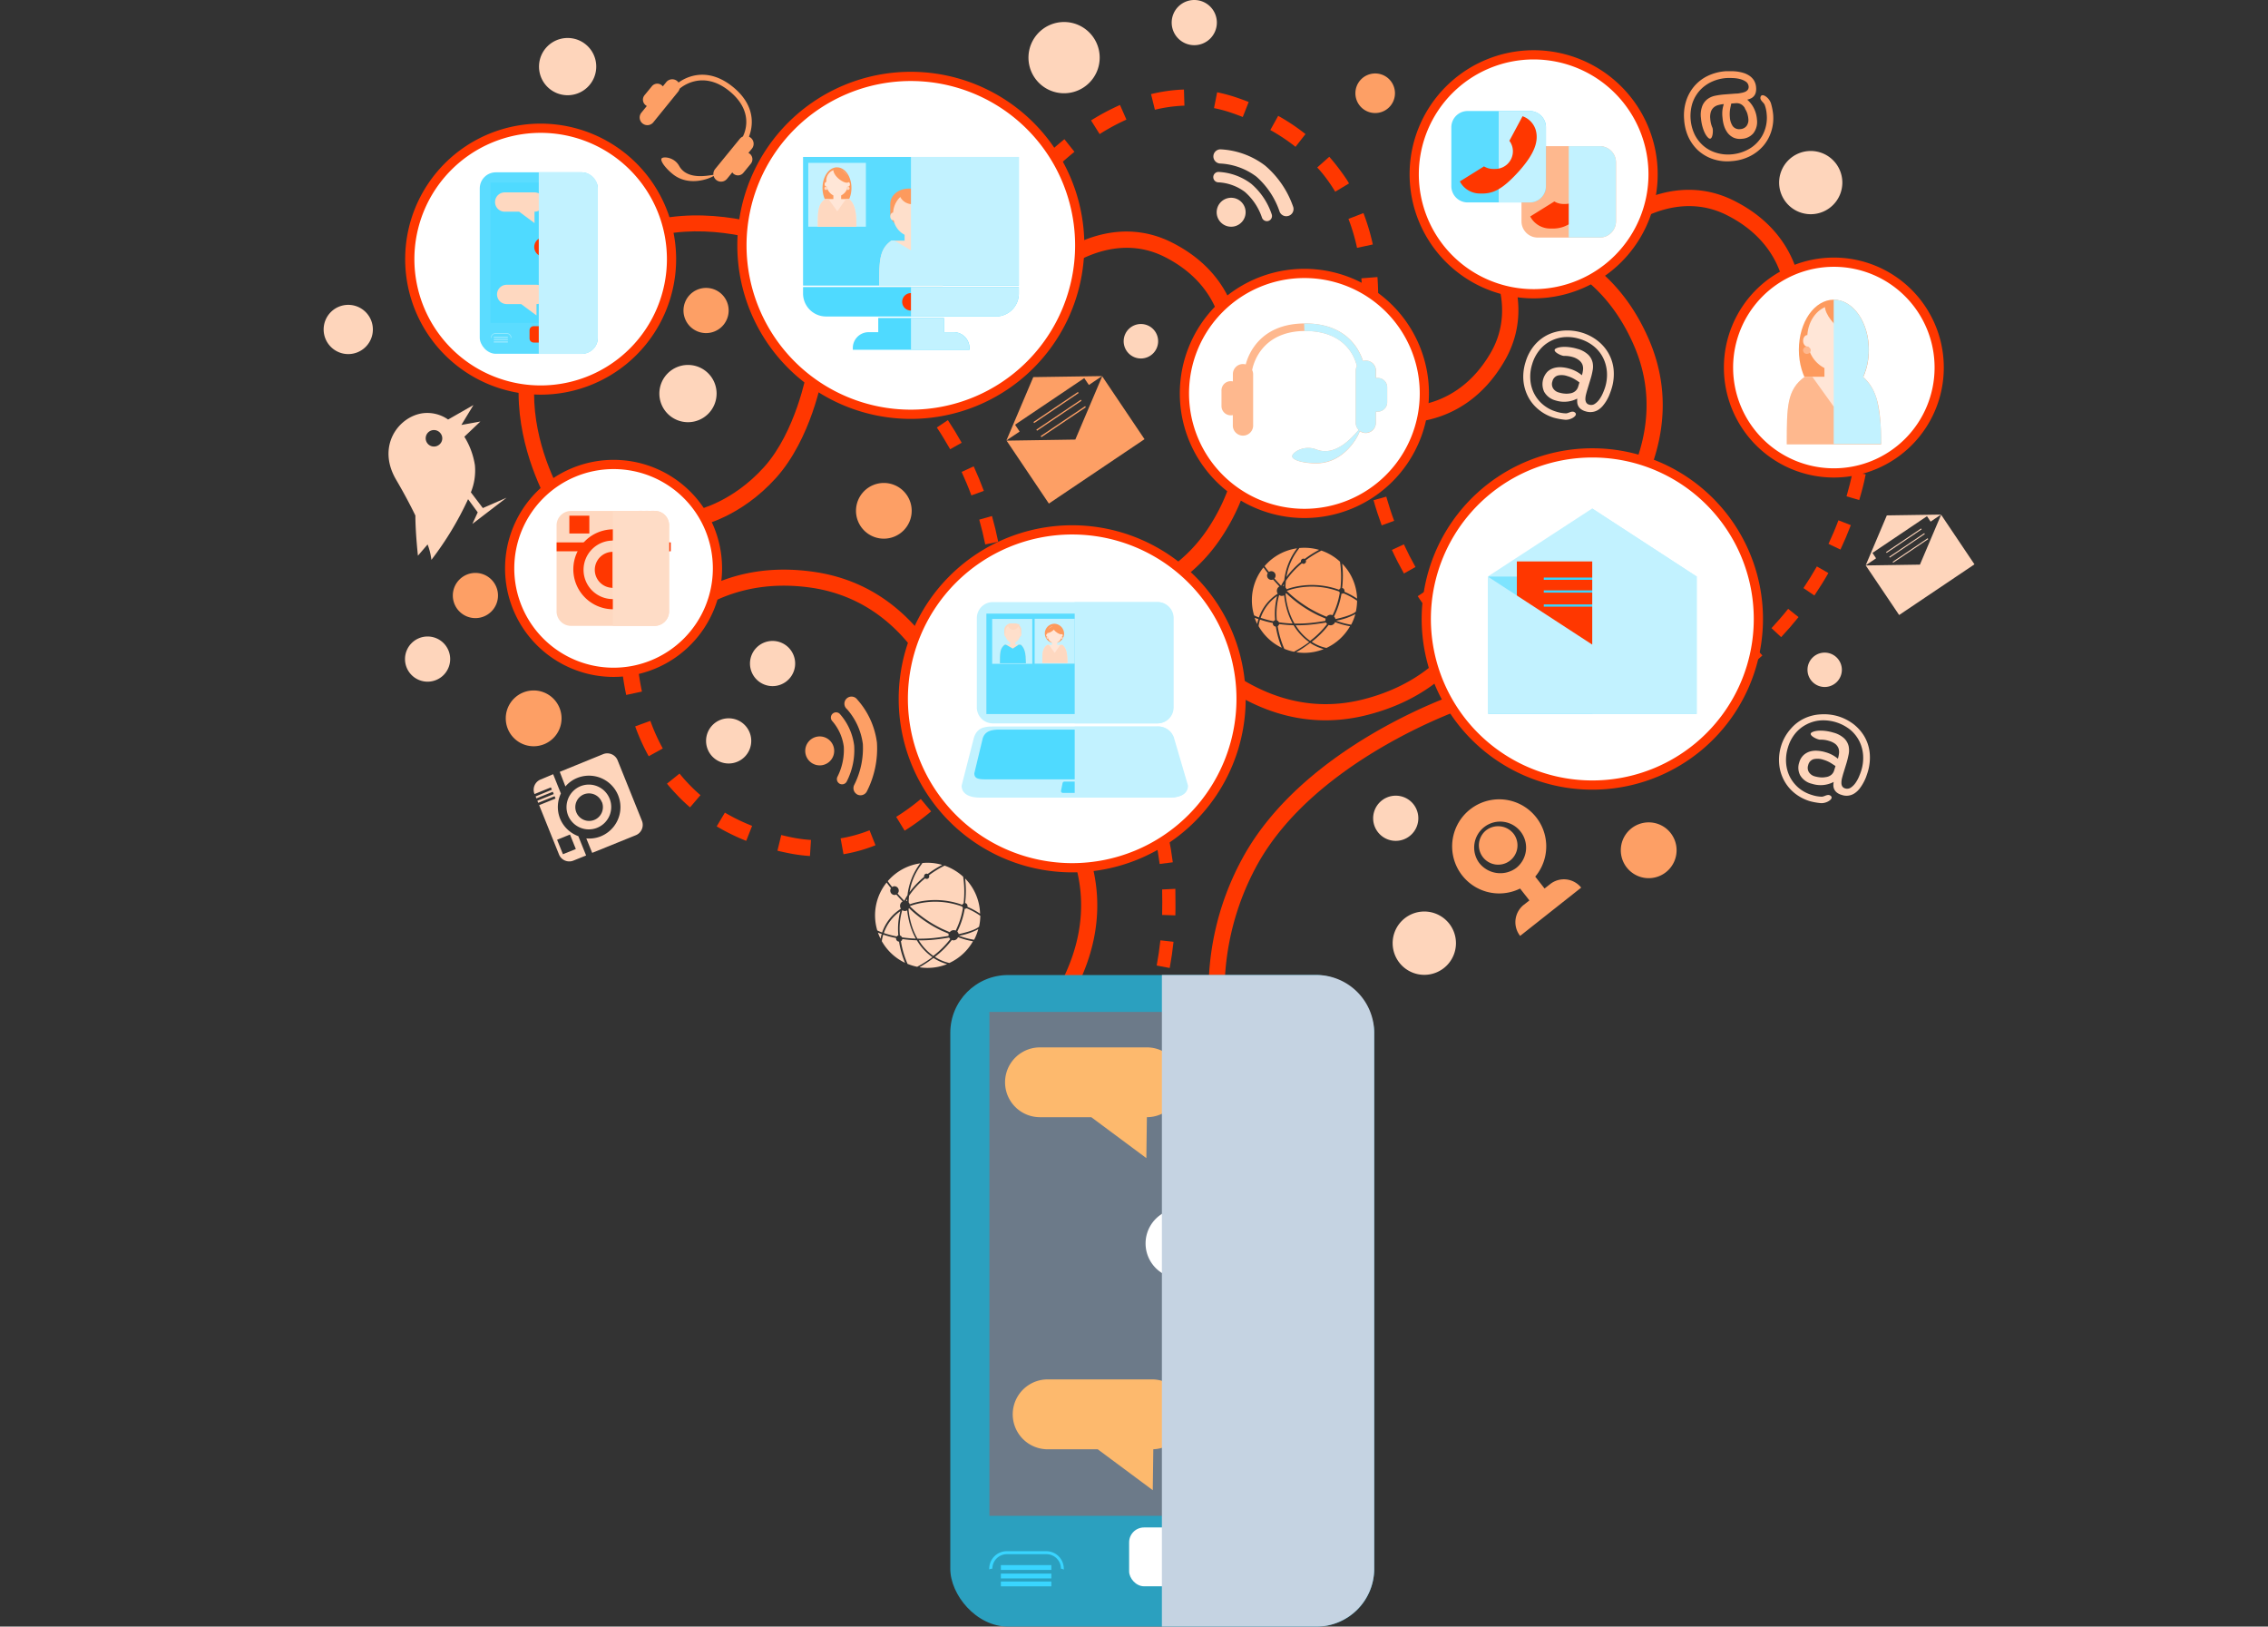 <svg xmlns="http://www.w3.org/2000/svg" width="470" height="337" viewBox="0 0 470 337"><rect x="0" y="0" width="470" height="337" fill="#333333" stroke="none"/><defs><style>.cls-1{isolation:isolate;}.cls-2{fill:#ff3700;}.cls-3{fill:#fd9f65;}.cls-4{fill:#fed5bb;}.cls-5{fill:#ffe8da;}.cls-6{fill:#fecaab;}.cls-25,.cls-7{fill:#fff;}.cls-7{stroke:#ff3700;stroke-miterlimit:10;stroke-width:1.91px;}.cls-8{fill:#fd9a5d;}.cls-9{fill:#ffe6d7;}.cls-10{fill:#feb88e;}.cls-11,.cls-15{fill:#c2f2ff;}.cls-11,.cls-17,.cls-26{mix-blend-mode:multiply;}.cls-12{fill:#5bdcff;}.cls-13{fill:#4fdaff;}.cls-14{fill:#fedfcb;}.cls-16{fill:#fed8c0;}.cls-18{fill:#fedcc6;}.cls-19{fill:#7ee4ff;}.cls-20{fill:#39d5ff;}.cls-21{fill:#92e8ff;}.cls-22{fill:#2ba0bf;}.cls-23{fill:#6c7a89;}.cls-24{fill:#fdb96d;}.cls-26{fill:#c5d3e2;}</style></defs><title>4</title><g class="cls-1"><g id="Layer_1" data-name="Layer 1"><path class="cls-2" d="M208.16,123.15c-.07-1.82-.22-3.66-.43-5.48L205,118c.21,1.74.35,3.51.42,5.26Z"/><path class="cls-2" d="M206.86,112.25c-.36-1.78-.79-3.58-1.29-5.34l-2.64.75c.48,1.69.9,3.42,1.24,5.13Z"/><path class="cls-2" d="M201.3,102.64l2.58-.94c-.63-1.71-1.34-3.42-2.1-5.08l-2.5,1.15C200,99.36,200.7,101,201.3,102.64Z"/><path class="cls-2" d="M207.72,134.12c.22-1.82.37-3.66.44-5.48l-2.74-.11c-.07,1.75-.21,3.52-.43,5.26Z"/><path class="cls-2" d="M196.9,93.07l2.39-1.34c-.89-1.59-1.85-3.17-2.86-4.69l-2.29,1.53C195.12,90,196,91.54,196.9,93.07Z"/><path class="cls-2" d="M191,84.3l2.15-1.7c-1.13-1.43-2.33-2.83-3.56-4.16l-2,1.86C188.8,81.58,190,82.93,191,84.3Z"/><path class="cls-2" d="M284.64,103.63c.49,1.75,1.07,3.51,1.69,5.22l2.58-.95c-.61-1.64-1.15-3.33-1.63-5Z"/><path class="cls-2" d="M288.44,113.93c.76,1.65,1.6,3.29,2.5,4.89l2.39-1.35c-.86-1.53-1.67-3.11-2.4-4.69Z"/><path class="cls-2" d="M296.08,122l-2.29,1.52c1,1.51,2.1,3,3.23,4.44l2.16-1.69C298.09,124.87,297.05,123.43,296.08,122Z"/><path class="cls-2" d="M282.52,92.86c.2,1.82.49,3.64.84,5.43l2.7-.53c-.34-1.72-.62-3.47-.81-5.22Z"/><path class="cls-2" d="M369.11,132c1.25-1.33,2.45-2.72,3.6-4.15l-2.15-1.71c-1.09,1.37-2.26,2.71-3.45,4Z"/><path class="cls-2" d="M376,123.38c1-1.5,2-3.07,2.9-4.66l-2.39-1.36c-.87,1.53-1.8,3-2.78,4.48Z"/><path class="cls-2" d="M378.92,112.68l2.48,1.18c.78-1.65,1.5-3.35,2.15-5.06l-2.57-1C380.36,109.47,379.66,111.1,378.92,112.68Z"/><path class="cls-2" d="M361,139.33q2.19-1.68,4.22-3.53l-1.84-2c-1.3,1.18-2.66,2.32-4.05,3.39Z"/><path class="cls-2" d="M382.66,102.83l2.63.77c.52-1.75,1-3.54,1.34-5.33l-2.7-.56C383.58,99.43,383.15,101.15,382.66,102.83Z"/><path class="cls-2" d="M384.8,92.5l2.73.35c.22-1.82.38-3.65.46-5.47l-2.74-.12C385.17,89,385,90.76,384.8,92.5Z"/><path class="cls-2" d="M239.53,211.14c.61-1.71,1.16-3.47,1.64-5.24l-2.65-.71c-.46,1.69-1,3.38-1.58,5Z"/><path class="cls-2" d="M242.4,200.55c.33-1.79.6-3.62.79-5.43l-2.72-.3c-.19,1.75-.45,3.51-.77,5.22Z"/><path class="cls-2" d="M240.83,189.56l2.74.09c.06-1.83,0-3.68,0-5.5l-2.74.13C240.86,186,240.88,187.81,240.83,189.56Z"/><path class="cls-2" d="M235,221.15c.88-1.6,1.71-3.25,2.45-4.91l-2.5-1.13c-.71,1.59-1.51,3.18-2.36,4.72Z"/><path class="cls-2" d="M240.32,179l2.72-.35c-.23-1.8-.53-3.62-.9-5.41l-2.7.56C239.8,175.55,240.1,177.3,240.32,179Z"/><path class="cls-2" d="M238.16,168.71l2.64-.77c-.52-1.75-1.11-3.5-1.76-5.2l-2.56,1C237.1,165.35,237.67,167,238.16,168.71Z"/><path class="cls-3" d="M321.23,183.18l-1.15.9-1.93-2.46a9.75,9.75,0,1,0-3.14,2.47l1.93,2.46-1.15.9a4.59,4.59,0,0,0-.77,6.45l12.65-10A4.58,4.58,0,0,0,321.23,183.18Zm-14.76-4.49a5.38,5.38,0,1,1,7.73,1.14A5.54,5.54,0,0,1,306.47,178.69Z"/><path class="cls-3" d="M313.74,172.84A4,4,0,1,1,308,172,4.08,4.08,0,0,1,313.74,172.84Z"/><path class="cls-4" d="M181.94,193.22a10.08,10.08,0,0,0,.54,1.27,8.87,8.87,0,0,1,.24-1C182.39,193.41,182.13,193.3,181.94,193.22Z"/><path class="cls-4" d="M186.7,188.27a1,1,0,0,1-.18-.59,1,1,0,0,1,.53-.92c-.48-.5-.92-1-1.31-1.43a.78.78,0,0,1-.37.09.9.9,0,0,1-.88-.91.91.91,0,0,1,.15-.49c-.43-.53-.74-.94-.9-1.18a10.85,10.85,0,0,0-1.94,9.93s.38.19,1,.43A9.48,9.48,0,0,1,186.7,188.27Z"/><path class="cls-4" d="M190,194.81a26.69,26.69,0,0,1-3-.25.66.66,0,0,1-.3.44,19,19,0,0,0,1.37,4.69,10.88,10.88,0,0,0,2,.61,25.76,25.76,0,0,0,3.16-2A11.05,11.05,0,0,1,190,194.81Z"/><path class="cls-4" d="M185.69,194.43a.28.28,0,0,1,0-.09,19.17,19.17,0,0,1-2.65-.7,7,7,0,0,0-.3,1.36,10.91,10.91,0,0,0,4.81,4.48,19.47,19.47,0,0,1-1.24-4.39A.65.65,0,0,1,185.69,194.43Z"/><path class="cls-4" d="M190.53,200.4a10.95,10.95,0,0,0,5.74-.65,9.78,9.78,0,0,1-2.82-1.28A26.41,26.41,0,0,1,190.53,200.4Z"/><path class="cls-4" d="M200,187.1a.57.57,0,0,1,.49.58.45.45,0,0,1,0,.2,15.46,15.46,0,0,1,2.61,1.42A10.79,10.79,0,0,0,200,182,21.12,21.12,0,0,1,200,187.1Z"/><path class="cls-4" d="M200,188.27h-.08a16.7,16.7,0,0,1-1.54,4.74,1.12,1.12,0,0,1,.29.52c3.08-.67,4-1.32,4.23-1.56a11,11,0,0,0,.25-2.23,14.32,14.32,0,0,0-2.83-1.56A.58.58,0,0,1,200,188.27Z"/><path class="cls-4" d="M185.37,183.61a.9.9,0,0,1,.88.9.88.88,0,0,1-.24.61c.41.47.88,1,1.39,1.5a11.82,11.82,0,0,1,.66-1.15,13.32,13.32,0,0,1,2.64-6.6,10.84,10.84,0,0,0-6.73,3.69c.14.21.45.63.91,1.21A.84.84,0,0,1,185.37,183.61Z"/><path class="cls-4" d="M192.56,181.55a.51.51,0,0,1-.84.42,16.41,16.41,0,0,0-3.33,3.62,12.2,12.2,0,0,0-.08,1.38,1,1,0,0,1,.21.39,11.22,11.22,0,0,1,1.31-.4,16.44,16.44,0,0,1,9.59.5.57.57,0,0,1,.27-.3,20.92,20.92,0,0,0-.09-5.52,11.07,11.07,0,0,0-3.85-2.3,20.2,20.2,0,0,0-3.23,2A.45.45,0,0,1,192.56,181.55Z"/><path class="cls-4" d="M188.5,184.82a17.47,17.47,0,0,1,3-3.14s0-.09,0-.13A.53.53,0,0,1,192,181a.55.55,0,0,1,.25.07,22,22,0,0,1,3-1.88,10.81,10.81,0,0,0-4.19-.38l.07.06A12.49,12.49,0,0,0,188.5,184.82Z"/><path class="cls-4" d="M199.4,187.82a16.14,16.14,0,0,0-9.49-.52,11.72,11.72,0,0,0-1.34.42v.05a25.14,25.14,0,0,0,6.75,4.71l1.5.65a1,1,0,0,1,.82-.42,1,1,0,0,1,.41.09,16.43,16.43,0,0,0,1.5-4.7A.63.63,0,0,1,199.4,187.82Z"/><path class="cls-4" d="M194.63,194.56a29.26,29.26,0,0,1-3.92.26h-.3a10.65,10.65,0,0,0,3,3.22,18.61,18.61,0,0,0,3.51-3.48,1.24,1.24,0,0,1-.23-.32C196.09,194.35,195.39,194.46,194.63,194.56Z"/><path class="cls-4" d="M197.64,194.82a1,1,0,0,1-.39-.07,18.68,18.68,0,0,1-3.51,3.49,8.72,8.72,0,0,0,3,1.27v0a10.87,10.87,0,0,0,4.89-4.5,15.21,15.21,0,0,1-3.1-.85A1,1,0,0,1,197.64,194.82Z"/><path class="cls-4" d="M194.58,194.21c.75-.1,1.42-.2,2-.31a.57.57,0,0,1,0-.13,1.14,1.14,0,0,1,0-.33l-1.49-.64a25.62,25.62,0,0,1-6.71-4.65.78.78,0,0,1-.11.18,15.76,15.76,0,0,0,.49,2.79,13.84,13.84,0,0,0,1.36,3.35A28.61,28.61,0,0,0,194.58,194.21Z"/><path class="cls-4" d="M183.16,193.31a20,20,0,0,0,2.67.71.69.69,0,0,1,.33-.23,14.5,14.5,0,0,1,.41-5A9.13,9.13,0,0,0,183.16,193.31Z"/><path class="cls-4" d="M188,186.26c-.08.13-.15.26-.22.39a.6.6,0,0,1,.19.06Z"/><path class="cls-4" d="M201.87,194.7a11,11,0,0,0,.86-2.2,12.75,12.75,0,0,1-4,1.36A14.22,14.22,0,0,0,201.87,194.7Z"/><path class="cls-4" d="M188,188.61a1,1,0,0,1-.47.13,1.08,1.08,0,0,1-.56-.17,14,14,0,0,0-.48,5.23.68.68,0,0,1,.43.4,23.32,23.32,0,0,0,2.86.26,14.49,14.49,0,0,1-1.3-3.24A17.89,17.89,0,0,1,188,188.61Z"/><path class="cls-3" d="M260,128a11.73,11.73,0,0,0,.53,1.27,9.27,9.27,0,0,1,.25-1Z"/><path class="cls-3" d="M264.79,123a1,1,0,0,1-.18-.59,1.05,1.05,0,0,1,.52-.92c-.48-.5-.91-1-1.31-1.43a.86.86,0,0,1-.36.08.89.89,0,0,1-.88-.9.84.84,0,0,1,.15-.49c-.43-.53-.74-1-.91-1.18a10.86,10.86,0,0,0-2.39,6.8,10.65,10.65,0,0,0,.46,3.12,8.19,8.19,0,0,0,1,.44A9.48,9.48,0,0,1,264.79,123Z"/><path class="cls-3" d="M268.08,129.54a26.31,26.31,0,0,1-3-.25.69.69,0,0,1-.3.44,19,19,0,0,0,1.37,4.69,10.63,10.63,0,0,0,2,.61,28,28,0,0,0,3.16-2A11.28,11.28,0,0,1,268.08,129.54Z"/><path class="cls-3" d="M263.77,129.16a.29.29,0,0,1,0-.09,20.71,20.71,0,0,1-2.65-.7,7.14,7.14,0,0,0-.3,1.35,11,11,0,0,0,4.8,4.49,20.17,20.17,0,0,1-1.23-4.39A.66.66,0,0,1,263.77,129.16Z"/><path class="cls-3" d="M268.62,135.13a11.82,11.82,0,0,0,1.7.13,10.88,10.88,0,0,0,4-.78,9.6,9.6,0,0,1-2.82-1.29A25.4,25.4,0,0,1,268.62,135.13Z"/><path class="cls-3" d="M278.13,121.82a.59.59,0,0,1,.49.59.45.45,0,0,1,0,.2,16.42,16.42,0,0,1,2.61,1.41,10.83,10.83,0,0,0-3.09-7.25A21.56,21.56,0,0,1,278.13,121.82Z"/><path class="cls-3" d="M278,123H278a16.73,16.73,0,0,1-1.55,4.74,1,1,0,0,1,.3.52c3.08-.67,4-1.32,4.23-1.56a11,11,0,0,0,.25-2.24,15.35,15.35,0,0,0-2.84-1.55A.58.58,0,0,1,278,123Z"/><path class="cls-3" d="M263.46,118.34a.89.89,0,0,1,.88.9.88.88,0,0,1-.24.61c.41.47.88,1,1.38,1.5a11.82,11.82,0,0,1,.66-1.15,13.3,13.3,0,0,1,2.65-6.6,10.84,10.84,0,0,0-6.73,3.69c.14.21.45.63.91,1.2A.84.84,0,0,1,263.46,118.34Z"/><path class="cls-3" d="M270.65,116.28a.53.53,0,0,1-.52.53.48.48,0,0,1-.32-.11,16.41,16.41,0,0,0-3.33,3.62q-.08.66-.09,1.38a.94.94,0,0,1,.22.39,13.49,13.49,0,0,1,1.31-.41,16.51,16.51,0,0,1,9.59.51.57.57,0,0,1,.27-.3,20.92,20.92,0,0,0-.09-5.52,10.87,10.87,0,0,0-3.86-2.3,21.27,21.27,0,0,0-3.22,2A.78.78,0,0,1,270.65,116.28Z"/><path class="cls-3" d="M266.59,119.55a17.88,17.88,0,0,1,3-3.15.49.49,0,0,1,0-.12.53.53,0,0,1,.52-.54.55.55,0,0,1,.25.07,22.76,22.76,0,0,1,3-1.89,11,11,0,0,0-4.19-.37l.06.06A12.65,12.65,0,0,0,266.59,119.55Z"/><path class="cls-3" d="M277.49,122.55A16.14,16.14,0,0,0,268,122a11.7,11.7,0,0,0-1.34.43.09.09,0,0,1,0,0,25.32,25.32,0,0,0,6.76,4.7c.54.25,1,.46,1.5.65a1,1,0,0,1,.81-.41,1,1,0,0,1,.42.09,16.43,16.43,0,0,0,1.5-4.7A.59.59,0,0,1,277.49,122.55Z"/><path class="cls-3" d="M272.72,129.28a29.37,29.37,0,0,1-3.92.27h-.3a10.75,10.75,0,0,0,3,3.22,18.14,18.14,0,0,0,3.52-3.49,1.19,1.19,0,0,1-.23-.31C274.17,129.08,273.48,129.18,272.72,129.28Z"/><path class="cls-3" d="M275.72,129.55a1,1,0,0,1-.38-.08,18.74,18.74,0,0,1-3.51,3.5,8.64,8.64,0,0,0,3.05,1.27v0a11,11,0,0,0,4.89-4.5,16,16,0,0,1-3.1-.85A1,1,0,0,1,275.72,129.55Z"/><path class="cls-3" d="M272.67,128.94c.74-.1,1.42-.2,2-.31a.61.61,0,0,1,0-.14,1.13,1.13,0,0,1,.05-.32l-1.49-.65a25.67,25.67,0,0,1-6.71-4.64,1.74,1.74,0,0,1-.11.18,14.9,14.9,0,0,0,.49,2.79,13.59,13.59,0,0,0,1.36,3.34A28.52,28.52,0,0,0,272.67,128.94Z"/><path class="cls-3" d="M261.25,128a20,20,0,0,0,2.67.71.64.64,0,0,1,.33-.23,14.57,14.57,0,0,1,.41-5A9.19,9.19,0,0,0,261.25,128Z"/><path class="cls-3" d="M266.08,121c-.08.13-.15.26-.22.39a.6.6,0,0,1,.19.06C266.06,121.29,266.06,121.14,266.08,121Z"/><path class="cls-3" d="M280,129.43a10.5,10.5,0,0,0,.87-2.2,12.86,12.86,0,0,1-4,1.36A14.35,14.35,0,0,0,280,129.43Z"/><path class="cls-3" d="M266.11,123.34a1.06,1.06,0,0,1-.48.12,1,1,0,0,1-.55-.17,14.06,14.06,0,0,0-.48,5.24.62.62,0,0,1,.42.4,25.92,25.92,0,0,0,2.86.26,14.39,14.39,0,0,1-1.29-3.25A17.77,17.77,0,0,1,266.11,123.34Z"/><polygon class="cls-3" points="210.35 87.99 224.69 78.34 225.65 79.76 228.38 77.92 214.13 78.13 208.56 91.25 211.3 89.41 210.35 87.99"/><polygon class="cls-3" points="208.59 91.29 217.36 104.33 237.18 90.99 228.41 77.96 222.84 91.07 208.59 91.29"/><rect class="cls-3" x="213.07" y="84.68" width="11.11" height="0.26" transform="matrix(0.83, -0.56, 0.56, 0.83, -10.11, 136.47)"/><polygon class="cls-3" points="224.12 83.03 214.91 89.23 214.76 89.02 223.98 82.82 224.12 83.03"/><polygon class="cls-3" points="225.02 84.37 215.81 90.57 215.66 90.35 224.87 84.15 225.02 84.37"/><polygon class="cls-4" points="388.03 114.55 399.33 106.95 400.08 108.07 402.24 106.61 391.01 106.78 386.63 117.12 388.78 115.67 388.03 114.55"/><polygon class="cls-4" points="386.64 117.15 393.56 127.42 409.17 116.92 402.26 106.64 397.87 116.98 386.64 117.15"/><rect class="cls-4" x="390.17" y="111.94" width="8.75" height="0.21" transform="translate(4.66 239.35) rotate(-33.94)"/><polygon class="cls-4" points="398.88 110.64 391.62 115.53 391.51 115.36 398.77 110.47 398.88 110.64"/><polygon class="cls-4" points="399.59 111.69 392.33 116.58 392.21 116.41 399.47 111.52 399.59 111.69"/><path class="cls-3" d="M349,24.7a9.94,9.94,0,0,1,.34-3.52,8.88,8.88,0,0,1,1.58-3.09,8.56,8.56,0,0,1,2.78-2.27,10.18,10.18,0,0,1,4-1.07c.24,0,.54,0,.94,0a8.87,8.87,0,0,1,1.23.06,8.6,8.6,0,0,1,1.34.27,4.64,4.64,0,0,1,1.26.57,3.33,3.33,0,0,1,1,1,3.23,3.23,0,0,1,.45,1.49,3,3,0,0,1-.1,1.12,1.82,1.82,0,0,1-.43.73,1.87,1.87,0,0,1-.62.43,3.73,3.73,0,0,1-.69.23,5.75,5.75,0,0,1,1.37,1.76,6.1,6.1,0,0,1,.64,2.31,3.86,3.86,0,0,1-.74,2.89,3.35,3.35,0,0,1-2.42,1.15,3.21,3.21,0,0,1-1.74-.27,3.45,3.45,0,0,1-1.2-1,4.86,4.86,0,0,1-.72-1.44,7.75,7.75,0,0,1-.31-1.65,6.8,6.8,0,0,1,0-1.72,6.41,6.41,0,0,1,.27-1.11,5.63,5.63,0,0,0-1.22.22,2.23,2.23,0,0,0-.93.52,2.08,2.08,0,0,0-.55.91,3.57,3.57,0,0,0-.11,1.4,5.52,5.52,0,0,0,.44,1.83c.24.54.06,2.86-.8,2.15s-1.45-2.57-1.57-4.15a5.14,5.14,0,0,1,.3-2.55,3.36,3.36,0,0,1,1.14-1.43,4.13,4.13,0,0,1,1.63-.66,16.1,16.1,0,0,1,1.74-.24l2.37-.18q.54,0,1.05-.12a4,4,0,0,0,.88-.23,1.41,1.41,0,0,0,.58-.42,1,1,0,0,0,.19-.71,1.35,1.35,0,0,0-.58-1,3.94,3.94,0,0,0-1.25-.54,6.7,6.7,0,0,0-1.5-.2,12.6,12.6,0,0,0-1.29,0,8.78,8.78,0,0,0-3.15.83,7.71,7.71,0,0,0-2.42,1.82,7.5,7.5,0,0,0-1.48,2.62,9,9,0,0,0,.49,6.44A7.55,7.55,0,0,0,353,30.21a7.26,7.26,0,0,0,2.62,1.43,8.25,8.25,0,0,0,3.2.34,8.74,8.74,0,0,0,3-.79,7.27,7.27,0,0,0,2.4-1.74,7.15,7.15,0,0,0,1.51-2.54,7.54,7.54,0,0,0,.39-3.18,7.05,7.05,0,0,0-.42-2c-.22-.56-1.15-1-.82-1.75s1.85.31,2.16,1.57a12.53,12.53,0,0,1,.41,2.15,9,9,0,0,1-.39,3.53,8.61,8.61,0,0,1-1.66,3,9,9,0,0,1-2.79,2.15,10,10,0,0,1-3.74,1,9.3,9.3,0,0,1-4-.46,8.6,8.6,0,0,1-3.05-1.83,9,9,0,0,1-2-2.86A10.33,10.33,0,0,1,349,24.7Zm12.64-2.21a2.15,2.15,0,0,0-.86-.9,1.93,1.93,0,0,0-1.06-.21l-.94.07q-.09.36-.24,1.11a6.7,6.7,0,0,0-.06,1.7,3.69,3.69,0,0,0,.59,1.86,1.65,1.65,0,0,0,1.57.63,1.76,1.76,0,0,0,1.29-.64,2.08,2.08,0,0,0,.38-1.51,5.76,5.76,0,0,0-.21-1.07A4,4,0,0,0,361.59,22.49Z"/><path class="cls-4" d="M327.87,68.93A10,10,0,0,1,331,70.54a8.8,8.8,0,0,1,2.3,2.6,8.45,8.45,0,0,1,1.09,3.41,10.12,10.12,0,0,1-.46,4.1c-.07.23-.17.52-.31.88a7.92,7.92,0,0,1-.51,1.13,7.14,7.14,0,0,1-.74,1.14,4.33,4.33,0,0,1-1,1,3,3,0,0,1-1.26.53,3.16,3.16,0,0,1-1.56-.12,2.83,2.83,0,0,1-1-.5,1.82,1.82,0,0,1-.52-.67,1.87,1.87,0,0,1-.18-.73,5.64,5.64,0,0,1,0-.73,5.74,5.74,0,0,1-2.13.63,5.91,5.91,0,0,1-2.38-.25A3.82,3.82,0,0,1,320,81.18a3.76,3.76,0,0,1,.7-4.19,3.35,3.35,0,0,1,1.35-.75,4.67,4.67,0,0,1,1.6-.15,7.75,7.75,0,0,1,1.65.31,7.13,7.13,0,0,1,1.58.68,7.82,7.82,0,0,1,.94.66,5.59,5.59,0,0,0,.24-1.22,2.37,2.37,0,0,0-.14-1,2.18,2.18,0,0,0-.65-.85A3.7,3.7,0,0,0,326,74a5.66,5.66,0,0,0-1.87-.26c-.59,0-2.68-1-1.71-1.53s2.93-.4,4.44.06a5.25,5.25,0,0,1,2.26,1.21,3.32,3.32,0,0,1,.91,1.59,4.12,4.12,0,0,1,0,1.75,13.79,13.79,0,0,1-.42,1.71l-.69,2.28q-.15.51-.27,1a4.23,4.23,0,0,0-.11.89,1.51,1.51,0,0,0,.18.7.93.93,0,0,0,.59.43,1.33,1.33,0,0,0,1.18-.16,3.53,3.53,0,0,0,1-1,7,7,0,0,0,.72-1.32,12.26,12.26,0,0,0,.45-1.21A8.67,8.67,0,0,0,333,77a7.88,7.88,0,0,0-.81-2.91,7.32,7.32,0,0,0-1.9-2.34,8.42,8.42,0,0,0-2.93-1.53,8.55,8.55,0,0,0-3.24-.37,7.66,7.66,0,0,0-2.87.85A7.1,7.1,0,0,0,319,72.58a8.22,8.22,0,0,0-1.48,2.85,8.48,8.48,0,0,0-.39,3.13,7.47,7.47,0,0,0,.74,2.87,7.38,7.38,0,0,0,1.81,2.33,7.64,7.64,0,0,0,2.83,1.53,7.15,7.15,0,0,0,2,.35c.6,0,1.33-.71,1.93-.12s-1,1.61-2.25,1.43a13.74,13.74,0,0,1-2.16-.4,8.93,8.93,0,0,1-3.14-1.66,8.41,8.41,0,0,1-2.19-2.64,9.08,9.08,0,0,1-1-3.39,9.94,9.94,0,0,1,.44-3.84,9.68,9.68,0,0,1,1.88-3.53,8.58,8.58,0,0,1,2.82-2.17,9.15,9.15,0,0,1,3.4-.84A10.48,10.48,0,0,1,327.87,68.93ZM325.3,81.51a2.13,2.13,0,0,0,1.15-.48,1.9,1.9,0,0,0,.59-.9l.27-.9a10.46,10.46,0,0,0-.94-.63,6.43,6.43,0,0,0-1.56-.68,3.61,3.61,0,0,0-1.95-.13A1.62,1.62,0,0,0,321.71,79a1.72,1.72,0,0,0,.12,1.43,2,2,0,0,0,1.27.9,5.2,5.2,0,0,0,1.07.21A4.17,4.17,0,0,0,325.3,81.51Z"/><path class="cls-4" d="M380.92,148.4a10.19,10.19,0,0,1,3.15,1.6,9.06,9.06,0,0,1,2.3,2.6,8.55,8.55,0,0,1,1.09,3.41,10.19,10.19,0,0,1-.46,4.11c-.07.22-.17.51-.3.88a9.23,9.23,0,0,1-.52,1.12,8.49,8.49,0,0,1-.73,1.15,4.33,4.33,0,0,1-1,1,3,3,0,0,1-2.82.41,2.67,2.67,0,0,1-1-.5,1.88,1.88,0,0,1-.52-.66,2,2,0,0,1-.18-.74A3.54,3.54,0,0,1,380,162a5.86,5.86,0,0,1-2.14.64,6,6,0,0,1-2.39-.26,3.8,3.8,0,0,1-2.41-1.74,3.39,3.39,0,0,1-.2-2.68,3.25,3.25,0,0,1,.89-1.51,3.37,3.37,0,0,1,1.35-.76,4.4,4.4,0,0,1,1.59-.14,7.16,7.16,0,0,1,1.66.31,6.7,6.7,0,0,1,1.58.67,7.07,7.07,0,0,1,.94.66,5.59,5.59,0,0,0,.24-1.22,2.4,2.4,0,0,0-.14-1,2.18,2.18,0,0,0-.65-.85,3.85,3.85,0,0,0-1.27-.61,5.33,5.33,0,0,0-1.86-.26c-.59,0-2.68-1-1.7-1.53s2.91-.41,4.43.06a5.24,5.24,0,0,1,2.26,1.2,3.36,3.36,0,0,1,.91,1.59,4.29,4.29,0,0,1,0,1.75c-.12.61-.26,1.18-.42,1.72l-.7,2.27q-.15.53-.27,1a3.75,3.75,0,0,0-.1.9,1.42,1.42,0,0,0,.17.7,1,1,0,0,0,.59.43,1.36,1.36,0,0,0,1.18-.16,3.84,3.84,0,0,0,1-1,7.63,7.63,0,0,0,.72-1.32c.2-.48.35-.88.45-1.21a8.72,8.72,0,0,0,.38-3.24,7.64,7.64,0,0,0-.81-2.91,7.46,7.46,0,0,0-1.9-2.35,9,9,0,0,0-6.17-1.89,7.47,7.47,0,0,0-2.87.84A7.37,7.37,0,0,0,372,152a8.22,8.22,0,0,0-1.48,2.85,8.72,8.72,0,0,0-.39,3.13,7.66,7.66,0,0,0,.74,2.87,7.53,7.53,0,0,0,1.81,2.34,7.63,7.63,0,0,0,2.83,1.52,7.15,7.15,0,0,0,2,.35c.61,0,1.33-.71,1.93-.12s-1,1.61-2.25,1.44a13.74,13.74,0,0,1-2.16-.4,9.36,9.36,0,0,1-3.14-1.66,8.7,8.7,0,0,1-2.19-2.65,8.84,8.84,0,0,1-1-3.39,9.86,9.86,0,0,1,.43-3.83A9.5,9.5,0,0,1,371.1,151a8.42,8.42,0,0,1,2.82-2.16,9,9,0,0,1,3.41-.84A10.25,10.25,0,0,1,380.92,148.4ZM378.35,161a2.2,2.2,0,0,0,1.15-.47,1.85,1.85,0,0,0,.59-.91l.28-.9c-.2-.15-.52-.35-.95-.63a6.52,6.52,0,0,0-1.55-.68,3.75,3.75,0,0,0-2-.13,1.62,1.62,0,0,0-1.15,1.23,1.71,1.71,0,0,0,.12,1.43,2.08,2.08,0,0,0,1.26.91,6.31,6.31,0,0,0,1.08.2A3.81,3.81,0,0,0,378.35,161Z"/><path class="cls-5" d="M329,128.48a1.06,1.06,0,0,0-.26-.17l.71-.88a1.59,1.59,0,0,0-.22-2.24,1.38,1.38,0,0,0-.38-.23c.71-1.82,1.69-6.23-3.3-10.31l0,0c-5.57-4.52-10.11-1.78-11.28-.91a1.52,1.52,0,0,0-.3-.32,1.59,1.59,0,0,0-2.25.23l-.71.88a1.61,1.61,0,0,0-.22-.23,1.47,1.47,0,0,0-2.07.21l-1.5,1.85a1.47,1.47,0,0,0,.47,2.23l-1.09,1.34a1.6,1.6,0,1,0,2.47,2l5.12-6.29a1.46,1.46,0,0,0,.32-.61c.17-.16,4.65-4.11,10.32.49,0,0,0,0,0,0,5,4.08,3.33,8.33,2.79,9.41a1.66,1.66,0,0,0-.63.46l-5.13,6.29a1.56,1.56,0,0,0-.34,1.18c-1.19.16-5.43,1.12-7.1-1.83-1-1.83-3.26-2-3.63-1.58s.64,1.91,2.28,3.24c3.21,2.63,7.39,1.09,8.49.41a1.63,1.63,0,0,0,.53.82,1.59,1.59,0,0,0,2.25-.23l1.09-1.34a1.19,1.19,0,0,0,.22.23,1.46,1.46,0,0,0,2.06-.21l1.51-1.85A1.46,1.46,0,0,0,329,128.48Z"/><path class="cls-3" d="M155.36,31.84l-.26-.17.72-.87a1.61,1.61,0,0,0-.23-2.25,1.68,1.68,0,0,0-.38-.23c.71-1.81,1.69-6.22-3.31-10.3l0,0c-5.57-4.53-10.12-1.78-11.28-.92a2.24,2.24,0,0,0-.3-.32,1.61,1.61,0,0,0-2.25.23l-.71.88a1.52,1.52,0,0,0-.22-.22,1.45,1.45,0,0,0-2.06.21l-1.51,1.84a1.45,1.45,0,0,0,.21,2.06,1.51,1.51,0,0,0,.26.18l-1.09,1.34a1.59,1.59,0,1,0,2.47,2L140.53,19a1.76,1.76,0,0,0,.31-.62c.17-.16,4.65-4.11,10.32.5l0,0c5,4.08,3.33,8.33,2.79,9.4a1.68,1.68,0,0,0-.63.47l-5.13,6.28a1.64,1.64,0,0,0-.35,1.19c-1.18.15-5.42,1.12-7.09-1.83-1-1.84-3.26-2-3.63-1.58s.64,1.91,2.27,3.24c3.22,2.62,7.4,1.08,8.5.41a1.56,1.56,0,0,0,.53.82,1.6,1.6,0,0,0,2.24-.23l1.1-1.34A1.15,1.15,0,0,0,152,36a1.45,1.45,0,0,0,2.06-.21l1.51-1.84A1.47,1.47,0,0,0,155.36,31.84Z"/><path class="cls-4" d="M258.1,43.53A3,3,0,1,1,254.73,41,3,3,0,0,1,258.1,43.53Z"/><path class="cls-4" d="M262.7,45.81a1.09,1.09,0,0,1-1.19-.75A12.27,12.27,0,0,0,258,39.78a10,10,0,0,0-5.49-2,1.08,1.08,0,0,1,0-2.16,12.17,12.17,0,0,1,6.8,2.47,14.29,14.29,0,0,1,4.24,6.35,1.07,1.07,0,0,1-.72,1.34Z"/><path class="cls-4" d="M266.76,44.78a1.47,1.47,0,0,1-1.61-1,16.79,16.79,0,0,0-4.78-7.18,13.61,13.61,0,0,0-7.45-2.72,1.47,1.47,0,0,1,0-2.94,16.56,16.56,0,0,1,9.24,3.36A19.57,19.57,0,0,1,268,42.89a1.48,1.48,0,0,1-1,1.84Z"/><path class="cls-3" d="M172.25,157.4a3,3,0,1,1-.53-4.19A3,3,0,0,1,172.25,157.4Z"/><path class="cls-3" d="M173.85,162.27a1.08,1.08,0,0,1-.29-1.37,12.27,12.27,0,0,0,1.3-6.21,10.07,10.07,0,0,0-2.41-5.32,1.08,1.08,0,0,1,1.56-1.49,12.17,12.17,0,0,1,3,6.58,14.29,14.29,0,0,1-1.55,7.47,1.08,1.08,0,0,1-1.46.44A.56.56,0,0,1,173.85,162.27Z"/><path class="cls-3" d="M177.43,164.45a1.48,1.48,0,0,1-.39-1.87,16.84,16.84,0,0,0,1.77-8.43,13.55,13.55,0,0,0-3.28-7.22,1.47,1.47,0,1,1,2.12-2,16.53,16.53,0,0,1,4.08,8.94A19.53,19.53,0,0,1,179.62,164a1.48,1.48,0,0,1-2,.59Z"/><path class="cls-4" d="M117.75,169a4.64,4.64,0,1,0,2.54-6.11A4.69,4.69,0,0,0,117.75,169Zm7-2.81a2.86,2.86,0,1,1-3.74-1.62A2.88,2.88,0,0,1,124.71,166.15Z"/><path class="cls-4" d="M116.08,169.64a6.53,6.53,0,0,1,.15-5.24l-1.6-4L112,161.51a2.29,2.29,0,0,0-1.23,3v0l3.4-1.38.19.48L111,165l.16.41,3.4-1.37.19.48-3.39,1.37.17.44,3.4-1.37.19.48-3.39,1.37L115.83,177a2.29,2.29,0,0,0,3,1.3l2.63-1.06-1.61-4A6.53,6.53,0,0,1,116.08,169.64Zm.58,7.34-1.21-3,2.67-1.08,1.21,3Z"/><path class="cls-4" d="M117.17,162.94a6.28,6.28,0,0,1,2.44-1.76,6.52,6.52,0,0,1,4.89,12.09,6.39,6.39,0,0,1-3,.43l1.22,3,9.06-3.67a2.3,2.3,0,0,0,1.24-3L128,157.55a2.31,2.31,0,0,0-3-1.31L116,159.91Z"/><path class="cls-6" d="M132.32,107.67H120.69a3.06,3.06,0,0,0-3.06,3.06v11a3.06,3.06,0,0,0,3.06,3h11.63a3.06,3.06,0,0,0,3.05-3v-11A3.06,3.06,0,0,0,132.32,107.67Zm-2,11.28c-3.3,3.65-5,4.26-7.31,4.18a4.26,4.26,0,0,1-3.78-2.27l4.56-2.82a3.21,3.21,0,0,0,1.71.48h.4a3.31,3.31,0,0,0,2.65-5.29l2.47-4.61a4,4,0,0,1,2.5,2.65C134,113.31,133.31,115.61,130.29,119Z"/><path class="cls-4" d="M98.11,83.92l-5.25,3a7.51,7.51,0,0,0-5.37-1.29c-5,.78-9.44,6.85-5.41,13.74,1.71,2.92,3,5.38,4,7.44,0,3.55.53,8.32.53,8.32l2-2.33a13,13,0,0,1,.79,3.19A65.51,65.51,0,0,0,97,103.42l2,2.73-1.11,2.4,7.08-5.43-4.91,2.14L97.58,102a12,12,0,0,0,.84-5.59,15.7,15.7,0,0,0-2.19-5.93l3.32-3.15-3.94.71ZM91,92.14a1.71,1.71,0,1,1,.31-2.34A1.67,1.67,0,0,1,91,92.14Z"/><path class="cls-4" d="M148.5,81.54a5.93,5.93,0,1,1-5.92-5.93A5.92,5.92,0,0,1,148.5,81.54Z"/><path class="cls-4" d="M123.56,13.8a5.93,5.93,0,1,1-5.92-5.93A5.92,5.92,0,0,1,123.56,13.8Z"/><path class="cls-4" d="M77.27,68.26a5.1,5.1,0,1,1-5.1-5.1A5.1,5.1,0,0,1,77.27,68.26Z"/><path class="cls-4" d="M227.89,11.94a7.38,7.38,0,1,1-7.38-7.38A7.38,7.38,0,0,1,227.89,11.94Z"/><path class="cls-4" d="M240,70.7a3.57,3.57,0,1,1-3.56-3.57A3.56,3.56,0,0,1,240,70.7Z"/><path class="cls-4" d="M381.69,138.77a3.56,3.56,0,1,1-3.56-3.56A3.56,3.56,0,0,1,381.69,138.77Z"/><path class="cls-5" d="M340.51,127.94a3.57,3.57,0,1,1-3.56-3.57A3.56,3.56,0,0,1,340.51,127.94Z"/><path class="cls-4" d="M381.79,37.83a6.55,6.55,0,1,1-6.55-6.55A6.55,6.55,0,0,1,381.79,37.83Z"/><path class="cls-4" d="M301.72,195.41a6.56,6.56,0,1,1-6.56-6.56A6.56,6.56,0,0,1,301.72,195.41Z"/><path class="cls-3" d="M103.2,123.38a4.68,4.68,0,1,1-4.68-4.68A4.68,4.68,0,0,1,103.2,123.38Z"/><path class="cls-3" d="M116.37,148.82a5.78,5.78,0,1,1-5.78-5.77A5.78,5.78,0,0,1,116.37,148.82Z"/><path class="cls-4" d="M252.17,4.68A4.68,4.68,0,1,1,247.49,0,4.68,4.68,0,0,1,252.17,4.68Z"/><path class="cls-4" d="M164.78,137.47a4.68,4.68,0,1,1-4.68-4.68A4.68,4.68,0,0,1,164.78,137.47Z"/><path class="cls-3" d="M151,64.33a4.68,4.68,0,1,1-4.68-4.68A4.67,4.67,0,0,1,151,64.33Z"/><path class="cls-3" d="M289.08,19.32a4.1,4.1,0,1,1-4.1-4.1A4.09,4.09,0,0,1,289.08,19.32Z"/><path class="cls-4" d="M293.92,169.52a4.68,4.68,0,1,1-4.67-4.67A4.67,4.67,0,0,1,293.92,169.52Z"/><path class="cls-4" d="M155.68,153.49a4.68,4.68,0,1,1-4.68-4.67A4.67,4.67,0,0,1,155.68,153.49Z"/><path class="cls-4" d="M93.29,136.55a4.68,4.68,0,1,1-4.68-4.68A4.68,4.68,0,0,1,93.29,136.55Z"/><path class="cls-3" d="M188.93,105.84a5.77,5.77,0,1,1-5.77-5.78A5.77,5.77,0,0,1,188.93,105.84Z"/><path class="cls-3" d="M347.44,176.15a5.78,5.78,0,1,1-5.77-5.77A5.77,5.77,0,0,1,347.44,176.15Z"/><path class="cls-2" d="M115.56,107.64c-.2-.3-20.22-29.69,3.47-53,21.58-21.2,54.18-2.17,54.51-2l-1.71,2.87c-.3-.18-30.73-17.91-50.46,1.48-21.66,21.29-3.84,47.57-3.07,48.68Z"/><path class="cls-2" d="M259.23,84.55c-.06,0-.11.06-.16.08a4.65,4.65,0,0,1-3.08,0c1.24,7.2.31,15.56-5.34,24.39-6.94,10.82-17.92,14.34-27.71,15a5.79,5.79,0,0,1,.23,3.32c10.62-.71,22.62-4.56,30.28-16.52C259.52,101.39,260.53,92.37,259.23,84.55Z"/><path class="cls-2" d="M305.42,133l-.18-.05a4.59,4.59,0,0,1-2.26-2.09c-4,6.09-10.46,11.53-20.62,14.07-12.48,3.12-22.87-1.85-30.45-8.09a5.64,5.64,0,0,1-2.11,2.57c8.21,6.77,19.59,12.21,33.37,8.76C294.07,145.45,301,139.58,305.42,133Z"/><path class="cls-2" d="M323.15,50.84a1.25,1.25,0,0,0,0,.19,4.59,4.59,0,0,1-1.7,2.56c6.67,3,13.06,8.47,17.2,18.09,5.09,11.82,1.85,22.88-3.09,31.36a5.7,5.7,0,0,1,2.88,1.67c5.36-9.2,8.9-21.3,3.28-34.34C337.25,60,330.35,54.14,323.15,50.84Z"/><path class="cls-2" d="M142.58,123.9l.14.12a4.59,4.59,0,0,1,1.27,2.79c6.09-4,14.11-6.57,24.46-5,12.71,2,20.37,10.58,24.93,19.27a5.75,5.75,0,0,1,3-1.55c-5-9.43-13.33-18.85-27.36-21C157.86,116.83,149.2,119.54,142.58,123.9Z"/><path class="cls-2" d="M207.78,155.23c0,.06,0,.13,0,.19a4.6,4.6,0,0,1-1.83,2.46c6.48,3.38,12.57,9.18,16.17,19,4.41,12.08.57,22.95-4.84,31.14a5.67,5.67,0,0,1,2.78,1.83c5.87-8.89,10.07-20.77,5.19-34.11C221.35,165.21,214.79,158.93,207.78,155.23Z"/><path class="cls-2" d="M296.8,86.78a19.8,19.8,0,0,1-6.46.7l.32-3.32c.46,0,11.36.89,18.29-11.13,6-10.44-1.47-20.91-1.55-21l2.7-2c.36.5,8.83,12.35,1.74,24.66C307.35,82.49,301.33,85.58,296.8,86.78Z"/><path class="cls-2" d="M372.3,56a19.58,19.58,0,0,1,1.06,6.41L370,62.22c0-.46.26-11.4-12.13-17.64-10.76-5.43-20.79,2.63-20.89,2.71l-2.12-2.58c.48-.4,11.84-9.51,24.52-3.11C367.43,45.65,370.85,51.49,372.3,56Z"/><path class="cls-2" d="M255.76,64.58A19.75,19.75,0,0,1,256.81,71l-3.33-.14c0-.46.25-11.39-12.14-17.64-10.75-5.43-20.79,2.63-20.89,2.71l-2.12-2.58c.48-.39,11.84-9.51,24.52-3.11C250.88,54.28,254.31,60.12,255.76,64.58Z"/><path class="cls-2" d="M145,108.93l-.64-3.27.32,1.64-.32-1.64c.07,0,7.34-1.54,13.95-8.86s8.86-19.61,8.88-19.73l3.29.56c-.09.54-2.35,13.27-9.69,21.41S145.35,108.87,145,108.93Z"/><path class="cls-2" d="M283.5,75.39l-1-1.34-1.61-.45s.33-1.23.67-3.32l3.3.53C284.21,74.87,284,75,283.5,75.39Zm2.05-11.29L282.21,64a53.44,53.44,0,0,0-.09-6.34l3.33-.26A58.28,58.28,0,0,1,285.55,64.1Zm-1.06-13.45-3.27.7a40,40,0,0,0-1.78-6l3.11-1.2A44,44,0,0,1,284.49,50.65ZM279.56,38l-2.86,1.72c-.54-.89-1.12-1.77-1.73-2.6s-1.27-1.65-2-2.42l2.5-2.22c.75.86,1.48,1.75,2.15,2.66S279,37,279.56,38Zm-11.09-7.58a38.52,38.52,0,0,0-5.22-3.48L264.88,24a41.91,41.91,0,0,1,5.66,3.78Zm-10.93-6.18c-.74-.3-1.49-.57-2.27-.84a27.66,27.66,0,0,0-3.69-1l.65-3.28a32.25,32.25,0,0,1,4.12,1.12c.83.28,1.64.58,2.42.89Zm-12.09-2.35a29.65,29.65,0,0,0-6.12.85l-.8-3.24a32.93,32.93,0,0,1,6.82-.95ZM209.53,45.28l-2.76-1.88a63.55,63.55,0,0,1,4.2-5.29l2.52,2.2A59.51,59.51,0,0,0,209.53,45.28Zm23.9-20.5a44.2,44.2,0,0,0-5.55,3l-1.78-2.83a47.65,47.65,0,0,1,6-3.2ZM217.9,35.67l-2.32-2.4c1.64-1.59,3.34-3.08,5-4.43l2.08,2.61C221.08,32.74,219.47,34.16,217.9,35.67Z"/><path class="cls-2" d="M129.26,125.84l1.16,1.2,1.66.22s-.16,1.26-.22,3.38l-3.33-.08C128.63,126.46,128.84,126.25,129.26,125.84Zm-.5,11.46,3.32-.3a55.87,55.87,0,0,0,.95,6.28l-3.26.7A58.08,58.08,0,0,1,128.76,137.3Zm2.87,13.19,3.14-1.14a40.14,40.14,0,0,0,2.58,5.72l-2.92,1.61A41.86,41.86,0,0,1,131.63,150.49Zm6.59,11.87,2.6-2.09c.66.81,1.35,1.6,2.08,2.34a30.4,30.4,0,0,0,2.26,2.13L143,167.27c-.86-.74-1.7-1.52-2.48-2.34S138.94,163.25,138.22,162.36Zm12,6a38.75,38.75,0,0,0,5.64,2.74l-1.22,3.11a43.35,43.35,0,0,1-6.12-3ZM161.9,173c.77.19,1.56.37,2.37.53a28.91,28.91,0,0,0,3.79.49l-.21,3.33a32.67,32.67,0,0,1-4.23-.55c-.86-.17-1.7-.35-2.51-.55Zm12.3.69a29.56,29.56,0,0,0,6-1.67l1.23,3.1a32.2,32.2,0,0,1-6.63,1.86Zm32.42-28,3,1.5a65.34,65.34,0,0,1-3.45,5.8l-2.79-1.84A58.78,58.78,0,0,0,206.62,145.66Zm-20.9,23.55a45.58,45.58,0,0,0,5.1-3.7l2.14,2.56a47.82,47.82,0,0,1-5.49,4Zm13.9-12.89,2.63,2.07c-1.41,1.79-2.89,3.49-4.39,5.07l-2.41-2.31C196.88,159.65,198.28,158,199.62,156.32Z"/><path class="cls-2" d="M250.61,209.57a57.33,57.33,0,0,1,7-32c12.64-22.92,43.24-33.47,44.53-33.91l1.07,3.16c-.3.11-30.67,10.59-42.68,32.36a54.79,54.79,0,0,0-6.65,29.95Z"/><path class="cls-7" d="M401.86,76.15A21.83,21.83,0,1,1,380,54.32,21.82,21.82,0,0,1,401.86,76.15Z"/><path class="cls-8" d="M387.29,72.48c0,5.74-3.25,10.39-7.26,10.39s-7.25-4.65-7.25-10.39S376,62.09,380,62.09,387.29,66.74,387.29,72.48Z"/><path class="cls-9" d="M386.08,78.06H382V76.25a6.43,6.43,0,0,0,3.36-4.45l.18,0c.49,0,.88-.53.88-1.19s-.39-1.19-.88-1.19c-.23-3.45-2.6-6.17-5.5-6.17s-5.27,2.72-5.5,6.17c-.49,0-.88.53-.88,1.19s.4,1.19.88,1.19a.58.58,0,0,0,.19,0,6.39,6.39,0,0,0,3.35,4.45v1.81H374c-3.72,2.67-3.72,6.25-3.72,14h19.55C389.81,84.31,389,80.73,386.08,78.06Z"/><path class="cls-10" d="M386.08,78.06h-1.67L380,84.24l-4.43-6.18H374c-3.72,2.67-3.72,6.25-3.72,14h19.55C389.81,84.31,389,80.73,386.08,78.06Z"/><path class="cls-8" d="M386,69.49c-.83.91-3.18.11-5.26-1.78s-3.1-4.16-2.27-5.08,3.18-.11,5.26,1.79S386.77,68.57,386,69.49Z"/><path class="cls-10" d="M375.24,72.57a.78.78,0,0,1-.8.75.77.77,0,0,1-.79-.75.76.76,0,0,1,.79-.74A.77.77,0,0,1,375.24,72.57Z"/><path class="cls-10" d="M386.32,72.57a.79.79,0,0,1-1.58,0,.79.79,0,0,1,1.58,0Z"/><path class="cls-11" d="M389.81,92H380V62.09c4,0,7.26,4.65,7.26,10.39a13.84,13.84,0,0,1-1.16,5.63,9.69,9.69,0,0,1,2.92,5.07A37,37,0,0,1,389.81,92Z"/><path class="cls-7" d="M223.75,50.83a35,35,0,1,1-35-35A35,35,0,0,1,223.75,50.83Z"/><rect class="cls-12" x="166.42" y="32.52" width="44.72" height="26.65"/><path class="cls-13" d="M166.42,59.47v1.28a4.76,4.76,0,0,0,4.72,4.82h35.28a4.77,4.77,0,0,0,4.72-4.82V59.47Z"/><path class="cls-13" d="M197.61,68.82h-2V65.88H182v2.94h-2a3.28,3.28,0,0,0-3.27,3.28c0,.13,0,.25,0,.37h24.18a2.23,2.23,0,0,0,0-.37A3.28,3.28,0,0,0,197.61,68.82Z"/><path class="cls-2" d="M190.58,62.53a1.81,1.81,0,1,1-1.8-1.81A1.8,1.8,0,0,1,190.58,62.53Z"/><path class="cls-8" d="M193.08,44.21c0,1.73-1.72,3.13-3.84,3.13h-.92c-2.12,0-3.83-1.4-3.83-3.13v-2c0-1.74,1.71-3.14,3.83-3.14h.92c2.12,0,3.84,1.4,3.84,3.14Z"/><path class="cls-14" d="M192.85,49.86H190.1V48.64a4.32,4.32,0,0,0,2.26-3h.12c.33,0,.6-.36.6-.8s-.27-.8-.6-.8h0c-.17-2.3-1.76-4.11-3.7-4.11s-3.53,1.81-3.7,4.11c-.33,0-.59.36-.59.8s.26.8.59.8h.12a4.32,4.32,0,0,0,2.26,3v1.22h-2.75c-2.51,1.8-2.51,4.2-2.51,9.39h13.16C195.36,54.06,194.83,51.66,192.85,49.86Z"/><path class="cls-8" d="M192.23,39.53s-1.14,2.61-2.78,2.74A2.78,2.78,0,0,1,186.29,40C186.18,38.6,192.23,39.53,192.23,39.53Z"/><path class="cls-15" d="M192.85,49.86h-1.12l-2.95,2-3.41-2h-.66c-2.51,1.8-2.51,4.2-2.51,9.39h13.16C195.36,54.06,194.83,51.66,192.85,49.86Z"/><rect class="cls-15" x="167.5" y="33.74" width="11.94" height="13.23"/><path class="cls-8" d="M176.45,38.94c0,2.36-1.33,4.27-3,4.27s-3-1.91-3-4.27,1.33-4.27,3-4.27S176.45,36.58,176.45,38.94Z"/><path class="cls-9" d="M176,41.24h-1.69v-.75a2.58,2.58,0,0,0,1.38-1.83h.08c.2,0,.36-.21.36-.48s-.16-.49-.36-.49a2.28,2.28,0,1,0-4.52,0c-.2,0-.36.22-.36.49s.16.48.36.48h.07a2.63,2.63,0,0,0,1.38,1.83v.75H171c-1.53,1.1-1.53,2.56-1.53,5.73h8C177.49,43.8,177.16,42.34,176,41.24Z"/><path class="cls-16" d="M176,41.24h-.69l-1.8,2.54-1.82-2.54H171c-1.53,1.1-1.53,2.56-1.53,5.73h8C177.49,43.8,177.16,42.34,176,41.24Z"/><path class="cls-8" d="M175.9,37.71c-.34.38-1.31,0-2.16-.73s-1.27-1.71-.93-2.08,1.31,0,2.16.73S176.24,37.34,175.9,37.71Z"/><path class="cls-16" d="M171.5,39a.33.33,0,1,1-.33-.31A.32.32,0,0,1,171.5,39Z"/><path class="cls-16" d="M176.06,39a.33.33,0,1,1-.33-.31A.32.32,0,0,1,176.06,39Z"/><g class="cls-17"><rect class="cls-15" x="188.78" y="32.52" width="22.36" height="26.65"/><path class="cls-15" d="M211.14,59.47v1.29a4.78,4.78,0,0,1-4.72,4.82H188.78V59.47Z"/><path class="cls-15" d="M200.89,72.11a2.17,2.17,0,0,1,0,.36H188.78V65.88h6.81v2.94h2A3.28,3.28,0,0,1,200.89,72.11Z"/></g><path class="cls-7" d="M148.68,117.75a21.53,21.53,0,1,1-21.52-21.52A21.51,21.51,0,0,1,148.68,117.75Z"/><path class="cls-16" d="M138.64,126.76a3,3,0,0,1-3,2.91H118.34a3,3,0,0,1-3-2.91v-18a3,3,0,0,1,3-2.9h17.32a3,3,0,0,1,3,2.9Z"/><path class="cls-2" d="M127,126.23a8.28,8.28,0,1,1,8.37-8.27A8.34,8.34,0,0,1,127,126.23Zm0-11.91a3.64,3.64,0,1,0,3.73,3.64A3.69,3.69,0,0,0,127,114.32Z"/><path class="cls-16" d="M133.05,118a6.06,6.06,0,1,1-6.05-6A6,6,0,0,1,133.05,118Z"/><path class="cls-2" d="M130.72,118a3.73,3.73,0,1,1-3.72-3.67A3.7,3.7,0,0,1,130.72,118Z"/><path class="cls-2" d="M121.56,113.83a3.88,3.88,0,0,1,1.22-1.45h-7.43v1.83h6.13A.67.67,0,0,1,121.56,113.83Z"/><path class="cls-2" d="M130.1,112.38a6.09,6.09,0,0,1,2.12,1.83H139v-1.83Z"/><rect class="cls-2" x="117.99" y="106.84" width="4.14" height="3.69"/><rect class="cls-2" x="132.44" y="105.84" width="0.67" height="4.7"/><rect class="cls-2" x="133.72" y="105.84" width="0.66" height="4.7"/><rect class="cls-2" x="134.95" y="105.84" width="0.66" height="4.7"/><g class="cls-17"><path class="cls-18" d="M135.66,105.84H127v23.83h8.66a3,3,0,0,0,3-2.91v-18A2.94,2.94,0,0,0,135.66,105.84Z"/><path class="cls-18" d="M127,112h0v11.92h0A6,6,0,1,0,127,112Z"/><path class="cls-18" d="M130.73,118a3.7,3.7,0,0,1-3.73,3.67h0v-7.34h0A3.7,3.7,0,0,1,130.73,118Z"/><path class="cls-18" d="M138.64,114.21h-6.41a6,6,0,0,0-2.13-1.83h8.54Z"/><rect class="cls-18" x="133.06" y="107.31" width="4.14" height="3.69"/></g><path class="cls-7" d="M257.19,144.78a35,35,0,1,1-35-35A35,35,0,0,1,257.19,144.78Z"/><g class="cls-17"><path class="cls-15" d="M246.19,162.76c0,1.8-1.72,2.49-3.83,2.49H203.11c-2.12,0-3.83-.69-3.83-2.49l2.5-9.75c.54-1.94,1.76-2.49,3.87-2.49h34.23a3.4,3.4,0,0,1,3.5,2.67Z"/><path class="cls-13" d="M243.44,159.65c0,1.27-.8,1.82-2.73,1.82h-35.8c-1.93,0-3,0-3-1.26l1.76-7.31c.49-1.35,1.6-1.74,3.53-1.74h31.21a3,3,0,0,1,3.19,1.87Z"/><path class="cls-13" d="M225.72,163.88c0,.29-.22.4-.48.4h-4.89c-.26,0-.48-.11-.48-.4l.31-1.55a.43.43,0,0,1,.49-.4h4.26c.26,0,.37.2.43.43Z"/><path class="cls-15" d="M205.74,124.74H239.9a3.31,3.31,0,0,1,3.31,3.31v18.51a3.31,3.31,0,0,1-3.31,3.31H205.74a3.31,3.31,0,0,1-3.31-3.31V128.05A3.32,3.32,0,0,1,205.74,124.74Z"/><rect class="cls-12" x="204.41" y="127.13" width="36.93" height="20.81"/><rect class="cls-15" x="205.61" y="128.23" width="8.31" height="9.3"/><rect class="cls-15" x="214.41" y="128.2" width="8.31" height="9.3"/><path class="cls-16" d="M211.64,131.25a1.45,1.45,0,0,1-1.57,1.29h-.38a1.46,1.46,0,0,1-1.57-1.29v-.8a1.45,1.45,0,0,1,1.57-1.29h.38a1.44,1.44,0,0,1,1.57,1.29Z"/><path class="cls-14" d="M211.55,133.57h-1.13v-.5a1.75,1.75,0,0,0,.93-1.25h.05c.13,0,.24-.14.24-.33s-.11-.33-.24-.33h0a1.53,1.53,0,1,0-3,0c-.13,0-.24.15-.24.33s.11.33.24.33h0a1.78,1.78,0,0,0,.93,1.25v.5h-1.13c-1,.74-1,1.72-1,3.85h5.4C212.58,135.29,212.36,134.31,211.55,133.57Z"/><path class="cls-16" d="M211.29,129.33s-.46,1.07-1.13,1.13a1.15,1.15,0,0,1-1.3-.94C208.82,129,211.29,129.33,211.29,129.33Z"/><path class="cls-13" d="M211.55,133.57h-.46l-1.21.8-1.4-.8h-.27c-1,.74-1,1.72-1,3.85h5.4C212.58,135.29,212.36,134.31,211.55,133.57Z"/><rect class="cls-15" x="231.89" y="128.17" width="8.31" height="9.3"/><path class="cls-8" d="M237.92,131.19a1.45,1.45,0,0,1-1.57,1.28H236a1.44,1.44,0,0,1-1.57-1.28v-.81A1.44,1.44,0,0,1,236,129.1h.38a1.45,1.45,0,0,1,1.57,1.28Z"/><path class="cls-14" d="M237.83,133.5H236.7V133a1.78,1.78,0,0,0,.93-1.25h.05c.13,0,.24-.15.24-.33s-.11-.33-.24-.33h0a1.53,1.53,0,1,0-3,0c-.13,0-.24.15-.24.33s.11.33.24.33h.05a1.78,1.78,0,0,0,.93,1.25v.49h-1.13c-1,.74-1,1.73-1,3.86h5.4C238.86,135.23,238.64,134.24,237.83,133.5Z"/><path class="cls-8" d="M237.58,129.27s-.47,1.07-1.14,1.12a1.12,1.12,0,0,1-1.3-.93C235.09,128.89,237.58,129.27,237.58,129.27Z"/><path class="cls-2" d="M237.83,133.5h-.46l-1.21.81-1.4-.81h-.27c-1,.74-1,1.73-1,3.86h5.4C238.86,135.23,238.64,134.24,237.83,133.5Z"/><path class="cls-8" d="M220.51,131.46a2,2,0,1,1-1.94-2.23A2.1,2.1,0,0,1,220.51,131.46Z"/><path class="cls-9" d="M220.19,133.61h-1.1v-.48a1.7,1.7,0,0,0,.9-1.19h0a.28.28,0,0,0,.24-.31c0-.18-.11-.32-.24-.32a1.48,1.48,0,1,0-2.95,0c-.12,0-.23.14-.23.32a.28.28,0,0,0,.24.31h.05a1.72,1.72,0,0,0,.89,1.19v.48H217c-1,.72-1,1.67-1,3.73h5.23C221.18,135.28,221,134.33,220.19,133.61Z"/><path class="cls-16" d="M220.19,133.61h-.45l-1.17,1.66-1.19-1.66H217c-1,.72-1,1.67-1,3.73h5.23C221.18,135.28,221,134.33,220.19,133.61Z"/><path class="cls-8" d="M220.15,131.32c-.22.24-.85,0-1.41-.48s-.82-1.11-.6-1.35.85,0,1.41.47S220.37,131.08,220.15,131.32Z"/><path class="cls-8" d="M216.87,131.08c-.14-.2.15-.66.65-1s1-.52,1.17-.32-.14.65-.65,1S217,131.27,216.87,131.08Z"/><path class="cls-16" d="M217.29,132.15a.21.21,0,0,1-.22.19.21.21,0,0,1-.21-.19.21.21,0,0,1,.21-.21A.21.21,0,0,1,217.29,132.15Z"/><path class="cls-16" d="M220.25,132.15a.21.21,0,0,1-.42,0,.21.21,0,1,1,.42,0Z"/><rect class="cls-15" x="223.19" y="128.17" width="8.31" height="9.3"/><path class="cls-8" d="M229.28,132.22c0,1.67-.87,3-1.94,3s-1.94-1.35-1.94-3,.87-3,1.94-3S229.28,130.56,229.28,132.22Z"/><path class="cls-9" d="M229,133.59h-1.1v-.49a1.68,1.68,0,0,0,.9-1.19h.05c.13,0,.24-.14.24-.32s-.11-.32-.24-.32a1.48,1.48,0,1,0-2.94,0c-.13,0-.24.15-.24.32s.11.32.24.32h0a1.7,1.7,0,0,0,.9,1.19v.49h-1.1c-1,.71-1,1.67-1,3.73H230C230,135.26,229.74,134.3,229,133.59Z"/><path class="cls-10" d="M229,133.59h-.45l-1.17,1.65-1.18-1.65h-.44c-1,.71-1,1.67-1,3.73H230C230,135.26,229.74,134.3,229,133.59Z"/><path class="cls-8" d="M228.92,131.29c-.22.25-.85,0-1.4-.47s-.83-1.12-.61-1.36.85,0,1.41.48S229.14,131.05,228.92,131.29Z"/></g><g class="cls-17"><path class="cls-15" d="M246.08,162.76c0,1.8-1.71,2.49-3.83,2.49H222.71V150.52h17.06a3.4,3.4,0,0,1,3.5,2.67Z"/><path class="cls-15" d="M243.11,128.05v18.51a3.31,3.31,0,0,1-3.32,3.31H222.71V124.74h17.08A3.31,3.31,0,0,1,243.11,128.05Z"/></g><path class="cls-7" d="M342.57,36.11a24.75,24.75,0,1,1-24.74-24.75A24.75,24.75,0,0,1,342.57,36.11Z"/><path class="cls-10" d="M318.67,30.28h12.84a3.38,3.38,0,0,1,3.38,3.38V45.84a3.38,3.38,0,0,1-3.38,3.38H318.67a3.37,3.37,0,0,1-3.37-3.37V33.65A3.37,3.37,0,0,1,318.67,30.28Z"/><path class="cls-2" d="M332.81,34.25a4.4,4.4,0,0,0-2.76-2.92l-2.73,5.09a3.6,3.6,0,0,1,.73,2.18,3.66,3.66,0,0,1-3.66,3.66H324a3.67,3.67,0,0,1-1.89-.52l-5,3.11a4.69,4.69,0,0,0,4.17,2.5c2.51.09,4.43-.58,8.08-4.61C332.61,39,333.39,36.5,332.81,34.25Z"/><path class="cls-11" d="M334.88,33.66V45.84a3.37,3.37,0,0,1-3.37,3.37h-6.42V30.28h6.42A3.37,3.37,0,0,1,334.88,33.66Z"/><path class="cls-12" d="M304.14,23H317a3.37,3.37,0,0,1,3.37,3.37V38.57A3.37,3.37,0,0,1,317,41.94H304.14a3.38,3.38,0,0,1-3.38-3.38V26.38A3.38,3.38,0,0,1,304.14,23Z"/><path class="cls-11" d="M320.36,26.38V38.57A3.37,3.37,0,0,1,317,41.94h-6.42V23H317A3.37,3.37,0,0,1,320.36,26.38Z"/><path class="cls-2" d="M318.27,27a4.37,4.37,0,0,0-2.75-2.92l-2.73,5.09a3.6,3.6,0,0,1,.73,2.18A3.66,3.66,0,0,1,309.86,35h-.44a3.58,3.58,0,0,1-1.89-.53l-5,3.12a4.69,4.69,0,0,0,4.17,2.5c2.51.09,4.43-.58,8.07-4.61C318.08,31.77,318.86,29.23,318.27,27Z"/><path class="cls-7" d="M295.17,81.51a24.86,24.86,0,1,1-24.86-24.86A24.86,24.86,0,0,1,295.17,81.51Z"/><path class="cls-10" d="M285.56,78.31a1.92,1.92,0,0,0-.41,0v-1.5a2.1,2.1,0,0,0-2.1-2.1,2.33,2.33,0,0,0-.59.08c-.78-2.45-3.46-7.78-12-7.78h0c-9.47,0-11.82,6.62-12.3,8.49a2.12,2.12,0,0,0-.57-.08,2.1,2.1,0,0,0-2.1,2.1v1.5A1.92,1.92,0,0,0,253.13,81V84.1A1.92,1.92,0,0,0,255.48,86v2.29a2.11,2.11,0,0,0,4.21,0V77.57a2,2,0,0,0-.2-.89c.05-.31,1.33-8.08,11-8.11h0c8.51,0,10.36,5.74,10.7,7.29a2.11,2.11,0,0,0-.24,1V87.57a2.07,2.07,0,0,0,.62,1.5c-1.08,1.15-4.61,5.67-8.78,4.05-2.59-1-5,.63-5,1.41S270,96,272.79,96c5.48,0,8.47-5.06,9-6.67a2.11,2.11,0,0,0,3.33-1.71V85.28a1.92,1.92,0,0,0,.41,0,1.94,1.94,0,0,0,1.94-1.94V80.25A1.94,1.94,0,0,0,285.56,78.31Z"/><path class="cls-11" d="M270.31,68.58h.18c8.51,0,10.36,5.74,10.7,7.3a2,2,0,0,0-.25,1V87.57a2.08,2.08,0,0,0,.63,1.5c-1.08,1.15-4.61,5.67-8.78,4.05a4.61,4.61,0,0,0-2.48-.25c-1.48.25-2.55,1.15-2.55,1.66s1,1,2.55,1.24a16.87,16.87,0,0,0,2.48.18c5.48,0,8.47-5.06,9-6.67a2.07,2.07,0,0,0,1.23.39,2.1,2.1,0,0,0,2.1-2.1V85.28a1.84,1.84,0,0,0,.41,0,1.94,1.94,0,0,0,1.94-1.94V80.25a1.94,1.94,0,0,0-1.94-1.94,1.84,1.84,0,0,0-.41,0v-1.5a2.1,2.1,0,0,0-2.1-2.1,2.33,2.33,0,0,0-.59.08c-.78-2.44-3.46-7.78-12-7.78h-.18Z"/><path class="cls-7" d="M364.39,128.23A34.41,34.41,0,1,1,330,93.83,34.4,34.4,0,0,1,364.39,128.23Z"/><rect class="cls-19" x="308.42" y="119.41" width="43.18" height="28.5"/><polygon class="cls-15" points="329.96 105.34 308.37 119.41 351.56 119.41 329.96 105.34"/><rect class="cls-2" x="314.34" y="116.32" width="31.25" height="27.22"/><polygon class="cls-15" points="308.37 119.49 308.37 147.91 351.56 147.91 351.56 119.49 329.96 133.55 308.37 119.49"/><rect class="cls-20" x="319.92" y="119.66" width="20.08" height="0.47"/><rect class="cls-20" x="319.92" y="122.31" width="20.08" height="0.47"/><rect class="cls-20" x="319.92" y="125.22" width="20.08" height="0.47"/><polygon class="cls-11" points="351.58 119.41 351.58 147.91 329.96 147.91 329.96 105.36 351.54 119.41 351.58 119.41"/><path class="cls-7" d="M139.16,53.69A27.12,27.12,0,1,1,112,26.57,27.12,27.12,0,0,1,139.16,53.69Z"/><rect class="cls-12" x="99.42" y="35.7" width="24.47" height="37.6" rx="3.33"/><rect class="cls-13" x="101.67" y="37.83" width="19.71" height="29.08"/><path class="cls-16" d="M110.77,39.86h-6.18a2,2,0,0,0,0,4h3l3.18,2.36,0-2.36h0a2,2,0,0,0,0-4Z"/><path class="cls-16" d="M111.14,59H105a2,2,0,0,0,0,4h3l3.18,2.36,0-2.36h0a2,2,0,0,0,0-4Z"/><path class="cls-2" d="M112.7,49.17h6.18a2,2,0,0,1,0,4h-3l-3.17,2.36,0-2.36h0a2,2,0,0,1,0-4Z"/><path class="cls-21" d="M101.85,70a.82.82,0,0,1,.83-.83H105a.84.84,0,0,1,.84.84A.34.34,0,0,1,106,70V70a1,1,0,0,0-1-1h-2.29a1,1,0,0,0-1,1s0,0,0,0A.31.31,0,0,1,101.85,70Z"/><rect class="cls-21" x="102.33" y="69.75" width="2.91" height="0.28"/><rect class="cls-21" x="102.33" y="70.24" width="2.91" height="0.27"/><rect class="cls-21" x="102.33" y="70.7" width="2.91" height="0.28"/><path class="cls-21" d="M120.39,69.05h-1v-.31l-1.06.42,1.06.28v-.18h1a.79.79,0,0,1,0,1.57h-2.33a.55.55,0,0,1,0,.22h2.34a1,1,0,1,0,0-2Z"/><path class="cls-2" d="M113.56,70.11a.85.85,0,0,1-.86.86h-2.11a.85.85,0,0,1-.85-.86V68.44a.85.85,0,0,1,.85-.86h2.11a.85.85,0,0,1,.86.86Z"/><path class="cls-11" d="M123.89,39V70a3.34,3.34,0,0,1-3.34,3.33h-8.9V35.7h8.9A3.34,3.34,0,0,1,123.89,39Z"/><rect class="cls-22" x="196.93" y="202.01" width="87.85" height="134.99" rx="11.97"/><rect class="cls-23" x="205.04" y="209.65" width="70.76" height="104.4"/><path class="cls-24" d="M237.68,217H215.51a7.23,7.23,0,1,0,0,14.46h10.64l11.41,8.48.11-8.48h0a7.23,7.23,0,0,0,0-14.46Z"/><path class="cls-24" d="M239,285.79H216.84a7.24,7.24,0,0,0,0,14.47h10.64l11.41,8.48.11-8.48h0a7.24,7.24,0,0,0,0-14.47Z"/><path class="cls-25" d="M244.63,250.39h22.16a7.23,7.23,0,1,1,0,14.46H256.16l-11.41,8.47-.12-8.47h0a7.23,7.23,0,1,1,0-14.46Z"/><path class="cls-20" d="M205.65,325a3,3,0,0,1,3-3h8.21a3,3,0,0,1,3,3,1.38,1.38,0,0,1,.59.2,1.34,1.34,0,0,0,0-.2,3.62,3.62,0,0,0-3.62-3.62h-8.21A3.63,3.63,0,0,0,205,325c0,.05,0,.11,0,.16A1.38,1.38,0,0,1,205.65,325Z"/><rect class="cls-20" x="207.41" y="324.26" width="10.46" height="1"/><rect class="cls-20" x="207.41" y="326.02" width="10.46" height="1"/><rect class="cls-20" x="207.41" y="327.66" width="10.46" height="1"/><path class="cls-20" d="M272.22,321.73h-3.71v-1.1l-3.8,1.49,3.8,1v-.65h3.71a2.81,2.81,0,1,1,0,5.61h-8.11l-.24,0a2.56,2.56,0,0,1,0,.78l.27,0h8.11a3.59,3.59,0,0,0,0-7.17Z"/><rect class="cls-25" x="233.99" y="316.46" width="13.73" height="12.19" rx="3.09"/><path class="cls-26" d="M284.78,214V325a12,12,0,0,1-12,12h-32V202h32A12,12,0,0,1,284.78,214Z"/></g></g></svg>